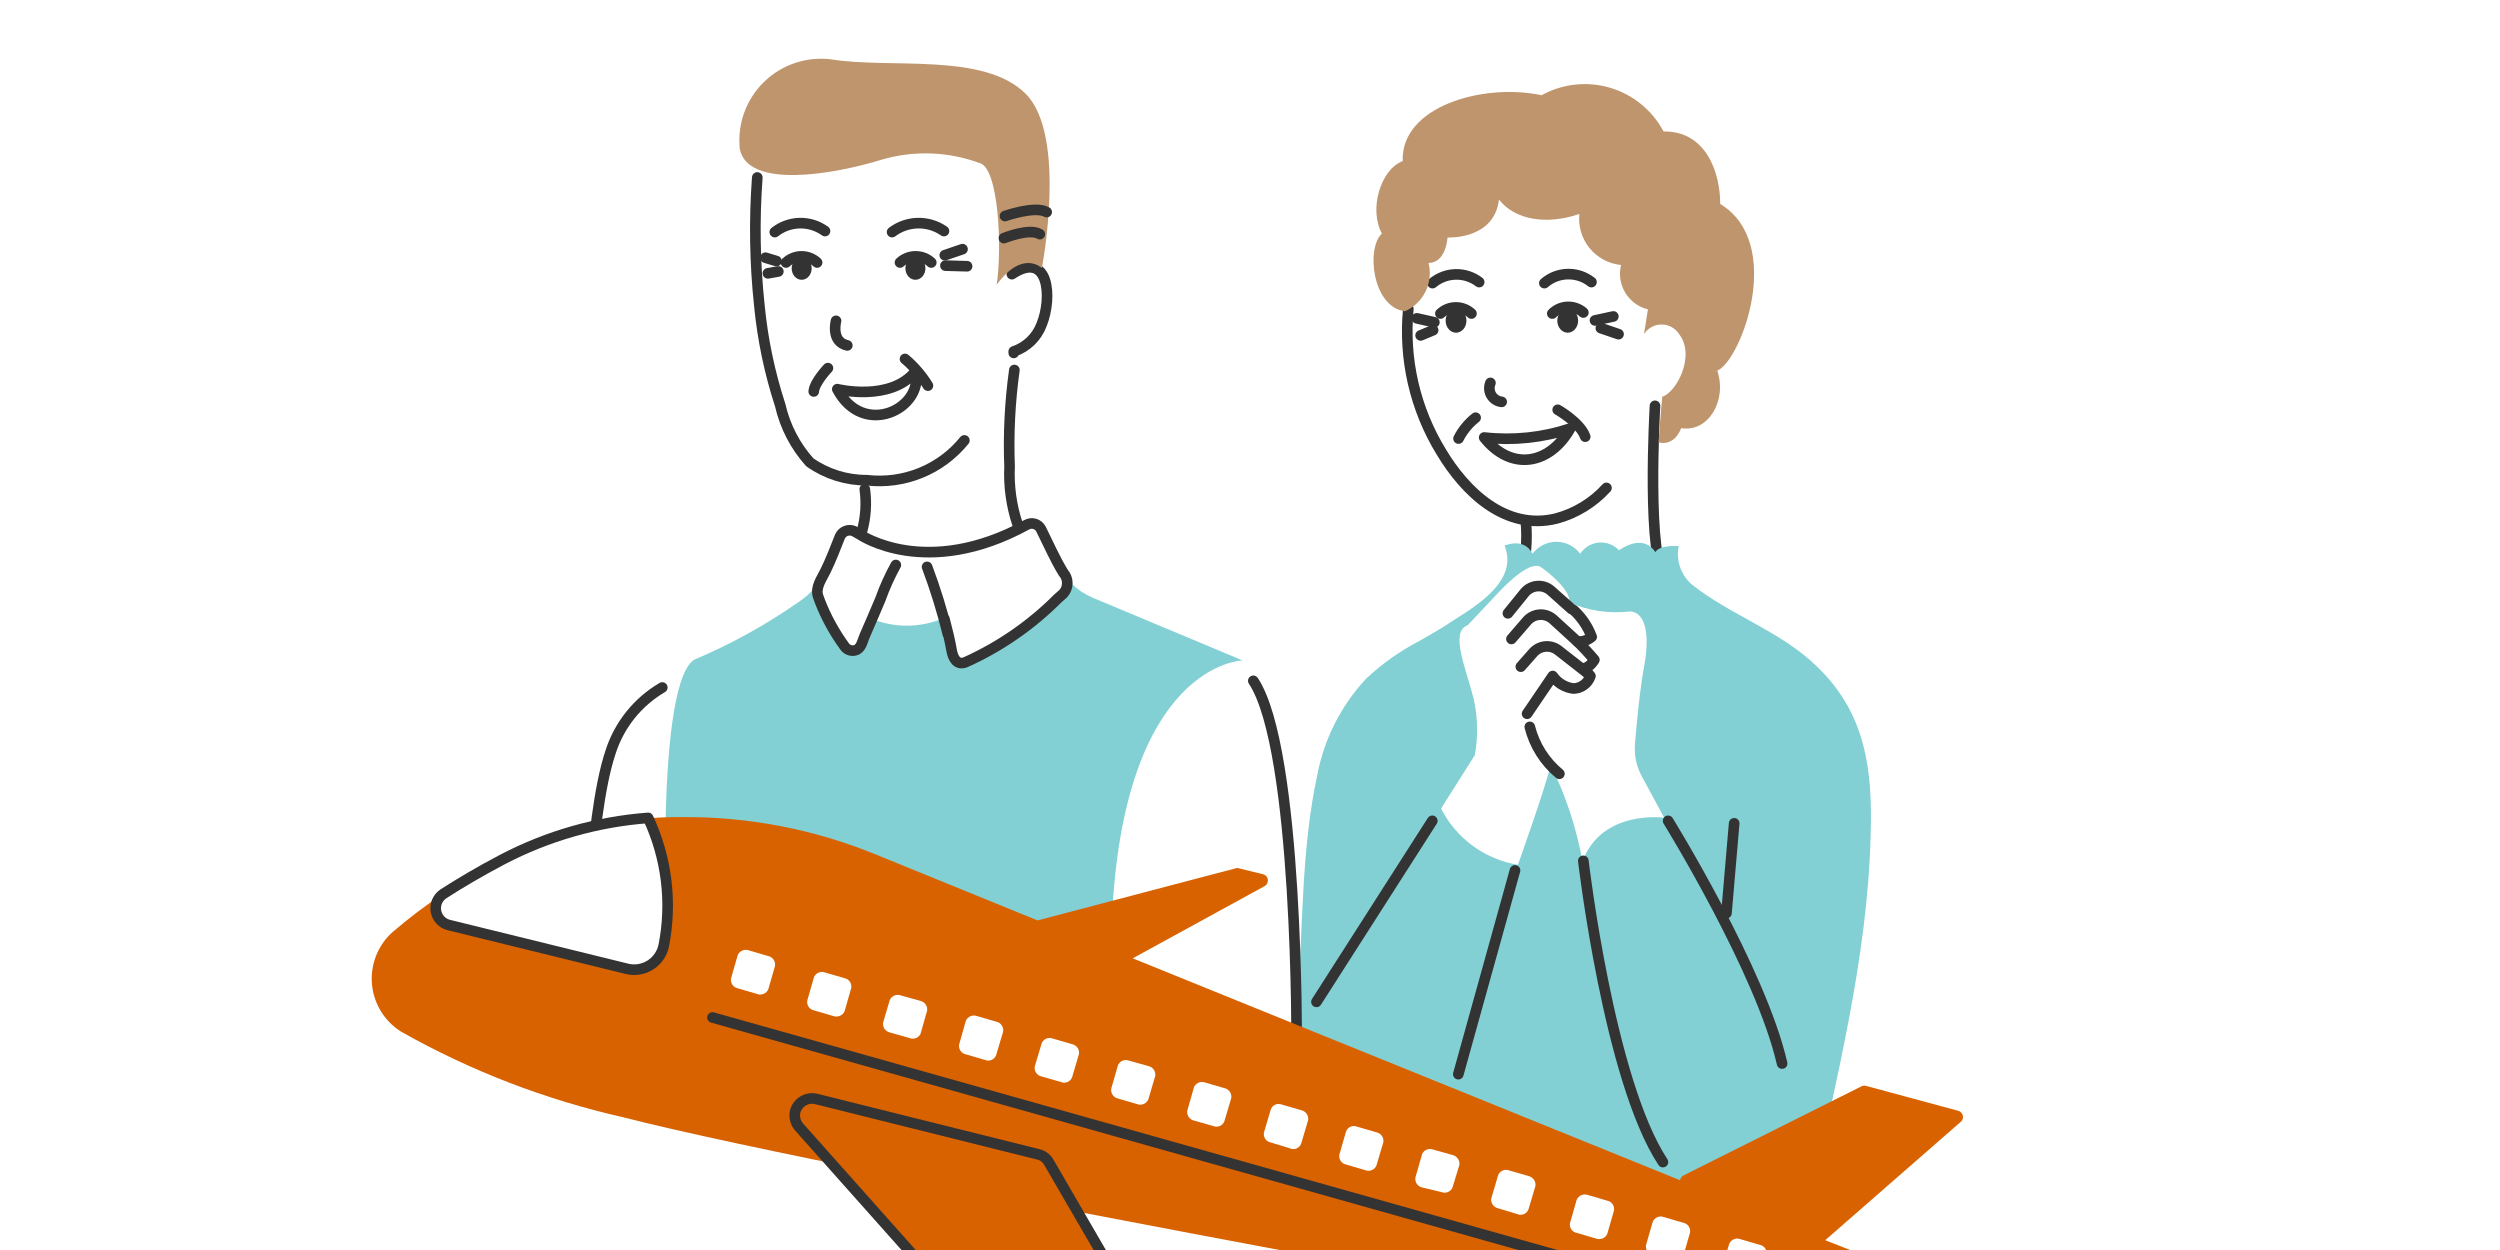 <svg width="120" height="60" viewBox="0 0 120 60" fill="none" xmlns="http://www.w3.org/2000/svg">
<rect x="0" y="0" width="120" height="60" fill="#808080" stroke="none"/>
<g clip-path="url(#clip0_1246_112245)">
<path d="M160 -87.61H-532.33V615.33H160V-87.61Z" fill="white"/>
<path d="M69.89 15.97C70.166 15.97 70.39 15.71 70.39 15.39C70.39 15.07 70.166 14.81 69.89 14.81C69.614 14.81 69.39 15.07 69.39 15.39C69.39 15.71 69.614 15.97 69.89 15.97Z" fill="#333333"/>
<path d="M75.25 15.97C75.526 15.97 75.75 15.71 75.75 15.39C75.75 15.07 75.526 14.81 75.25 14.81C74.974 14.81 74.75 15.07 74.75 15.39C74.75 15.71 74.974 15.97 75.25 15.97Z" fill="#333333"/>
<path d="M77.11 23.42C76.464 24.131 75.628 24.642 74.7 24.89C72.27 25.49 70.33 23.61 69.18 21.69C67.921 19.636 67.367 17.228 67.6 14.83" stroke="#333333" stroke-width="0.51" stroke-linecap="round" stroke-linejoin="round"/>
<path d="M69.14 15.05C69.342 14.861 69.608 14.756 69.885 14.756C70.162 14.756 70.428 14.861 70.63 15.05" stroke="#333333" stroke-width="0.51" stroke-linecap="round" stroke-linejoin="round"/>
<path d="M68.76 13.59C69.072 13.328 69.464 13.18 69.871 13.171C70.278 13.162 70.677 13.292 71 13.54" stroke="#333333" stroke-width="0.51" stroke-linecap="round" stroke-linejoin="round"/>
<path d="M74.13 13.59C74.442 13.319 74.838 13.166 75.251 13.157C75.664 13.148 76.067 13.284 76.39 13.54" stroke="#333333" stroke-width="0.51" stroke-linecap="round" stroke-linejoin="round"/>
<path d="M74.51 15.05C74.706 14.854 74.968 14.74 75.245 14.73C75.522 14.721 75.792 14.818 76 15" stroke="#333333" stroke-width="0.51" stroke-linecap="round" stroke-linejoin="round"/>
<path d="M71.54 18.38C71.501 18.475 71.484 18.578 71.491 18.68C71.498 18.783 71.529 18.882 71.582 18.971C71.634 19.059 71.707 19.134 71.793 19.189C71.879 19.245 71.978 19.279 72.08 19.29" stroke="#333333" stroke-width="0.51" stroke-linecap="round" stroke-linejoin="round"/>
<path d="M71.24 21C72.632 21.157 74.041 21.01 75.37 20.57C74.37 22.33 72.52 22.62 71.24 21Z" stroke="#333333" stroke-width="0.51" stroke-linecap="round" stroke-linejoin="round"/>
<path d="M73.24 25C73.325 25.937 73.243 26.881 73 27.79" stroke="#333333" stroke-width="0.51" stroke-linecap="round" stroke-linejoin="round"/>
<path d="M79.44 19.48C79.44 19.48 79 27 80 27.88" stroke="#333333" stroke-width="0.51" stroke-linecap="round" stroke-linejoin="round"/>
<path d="M68.14 30.76C68.7 30.44 69.25 30.13 69.79 29.76C70.96 29.02 72.88 27.84 72.22 26.19C72.22 26.19 73.15 25.77 73.56 26.58C73.693 26.402 73.866 26.258 74.064 26.158C74.263 26.058 74.483 26.007 74.705 26.007C74.927 26.007 75.146 26.058 75.345 26.158C75.544 26.258 75.717 26.402 75.85 26.58C75.948 26.429 76.079 26.303 76.233 26.21C76.387 26.117 76.56 26.061 76.739 26.044C76.918 26.028 77.098 26.052 77.266 26.116C77.434 26.179 77.586 26.28 77.71 26.41C78.27 26.04 78.98 25.81 79.46 26.5C79.66 26.14 80.58 26.21 80.58 26.21C80.511 26.544 80.533 26.89 80.642 27.214C80.751 27.537 80.943 27.826 81.2 28.05C83.09 29.55 85.45 30.28 87.2 31.98C89.57 34.24 89.89 36.98 89.79 40.09C89.65 46 88.11 51.88 86.9 57.68C86.8 58.13 85.5 58.8 85.28 58.76L60.28 56.76C61.72 54.16 62.04 51.1 62.28 48.19C62.54 44.6 62.46 40.77 63.22 37.25C63.543 35.497 64.362 33.873 65.58 32.57C66.347 31.853 67.208 31.244 68.14 30.76Z" fill="#82D0D3"/>
<path d="M74.77 19.67C74.77 19.67 75.84 20.27 76.09 20.96" stroke="#333333" stroke-width="0.51" stroke-linecap="round" stroke-linejoin="round"/>
<path d="M70.83 20.05C70.487 20.32 70.207 20.661 70.01 21.05" stroke="#333333" stroke-width="0.51" stroke-linecap="round" stroke-linejoin="round"/>
<path d="M76.56 15.38L77.44 15.19" stroke="#333333" stroke-width="0.51" stroke-linecap="round" stroke-linejoin="round"/>
<path d="M76.84 15.75L77.69 16.04" stroke="#333333" stroke-width="0.51" stroke-linecap="round" stroke-linejoin="round"/>
<path d="M68.01 15.28L68.85 15.47" stroke="#333333" stroke-width="0.51" stroke-linecap="round" stroke-linejoin="round"/>
<path d="M68.19 16.1L68.79 15.85" stroke="#333333" stroke-width="0.51" stroke-linecap="round" stroke-linejoin="round"/>
<path d="M69.17 38.81L70.79 36.25C70.957 35.346 70.936 34.416 70.73 33.52C70.39 32.14 69.57 30.32 70.45 30.01C71.3 29.1 71.26 29.16 71.86 28.51C72.46 27.86 73.49 26.91 73.96 27.22C74.43 27.53 75.46 28.44 75.31 28.91C76.222 29.317 77.228 29.469 78.22 29.35C78.88 29.35 79.22 30.23 78.94 31.86C78.73 32.95 78.56 34.68 78.48 35.7C78.431 36.237 78.542 36.776 78.8 37.25L79.88 39.25C79.88 39.25 76.88 38.84 75.96 41.35C75.669 39.74 75.154 38.178 74.43 36.71C74.24 37.65 72.86 41.51 72.86 41.51C72.076 41.38 71.334 41.069 70.693 40.6C70.052 40.131 69.531 39.518 69.17 38.81Z" fill="white"/>
<path d="M75.54 29.29C75.924 29.642 76.219 30.081 76.4 30.57C76.305 30.651 76.196 30.712 76.077 30.75C75.959 30.788 75.834 30.801 75.71 30.79C75.998 31.069 76.272 31.363 76.53 31.67C76.53 31.67 76.31 32.08 75.96 32.08C76.102 32.186 76.23 32.31 76.34 32.45C76.282 32.621 76.174 32.77 76.029 32.877C75.884 32.985 75.71 33.045 75.53 33.05C75.33 33.026 75.138 32.961 74.965 32.857C74.793 32.754 74.644 32.615 74.53 32.45L73.3 34.26" stroke="#333333" stroke-width="0.51" stroke-linecap="round" stroke-linejoin="round"/>
<path d="M72.38 29.44L73.19 28.44C73.341 28.262 73.557 28.152 73.789 28.133C74.022 28.115 74.252 28.189 74.43 28.34L75.43 29.23" stroke="#333333" stroke-width="0.51" stroke-linecap="round" stroke-linejoin="round"/>
<path d="M72.55 30.67L73.3 29.8C73.377 29.713 73.471 29.642 73.575 29.591C73.68 29.54 73.794 29.51 73.91 29.504C74.026 29.497 74.143 29.514 74.253 29.553C74.362 29.592 74.463 29.652 74.55 29.73L75.71 30.79" stroke="#333333" stroke-width="0.51" stroke-linecap="round" stroke-linejoin="round"/>
<path d="M73 32L73.6 31.32C73.748 31.155 73.953 31.052 74.174 31.032C74.394 31.012 74.614 31.075 74.79 31.21L76.21 32.32" stroke="#333333" stroke-width="0.51" stroke-linecap="round" stroke-linejoin="round"/>
<path d="M63.19 48.09L68.75 39.4" stroke="#333333" stroke-width="0.51" stroke-linecap="round" stroke-linejoin="round"/>
<path d="M72.72 41.78L70 51.56" stroke="#333333" stroke-width="0.51" stroke-linecap="round" stroke-linejoin="round"/>
<path d="M76 41.32C76 41.32 77.23 51.85 79.82 55.78" stroke="#333333" stroke-width="0.51" stroke-linecap="round" stroke-linejoin="round"/>
<path d="M85.54 51.05C84.54 46.63 80.07 39.4 80.07 39.4" stroke="#333333" stroke-width="0.51" stroke-linecap="round" stroke-linejoin="round"/>
<path d="M82.87 43.83L83.24 39.52" stroke="#333333" stroke-width="0.51" stroke-linecap="round" stroke-linejoin="round"/>
<path d="M73.43 34.89C73.651 35.772 74.148 36.561 74.85 37.14" stroke="#333333" stroke-width="0.51" stroke-linecap="round" stroke-linejoin="round"/>
<path d="M67.44 14.94C67.872 14.749 68.222 14.411 68.429 13.987C68.636 13.562 68.686 13.078 68.57 12.62C69.42 12.62 69.48 11.4 69.48 11.4C69.48 11.4 71.73 11.52 71.95 9.58C72.74 10.58 74.27 10.8 75.81 10.27C75.779 10.562 75.807 10.858 75.891 11.139C75.975 11.421 76.115 11.683 76.3 11.911C76.486 12.139 76.715 12.327 76.974 12.466C77.233 12.605 77.517 12.691 77.81 12.72C77.754 12.945 77.744 13.178 77.779 13.406C77.814 13.635 77.894 13.854 78.013 14.052C78.133 14.25 78.291 14.422 78.477 14.559C78.664 14.696 78.875 14.795 79.1 14.85C79.03 15.32 78.91 16.04 78.91 16.04C79 15.898 79.125 15.78 79.272 15.699C79.42 15.617 79.586 15.575 79.755 15.575C79.923 15.575 80.089 15.617 80.237 15.699C80.385 15.78 80.51 15.898 80.6 16.04C81.41 17.1 80.44 18.86 79.79 19.04C79.72 19.73 79.61 21.23 79.61 21.23C79.61 21.23 80.32 21.49 80.7 20.55C81.96 20.77 82.92 19.27 82.43 17.79C83.58 17.31 85.68 11.67 82.57 9.79C82.57 8.26 81.88 6.28 79.85 6.31C79.584 5.808 79.22 5.364 78.78 5.005C78.341 4.645 77.834 4.376 77.289 4.214C76.745 4.052 76.174 4 75.609 4.061C75.044 4.122 74.497 4.295 74 4.57C71.15 3.97 67.23 5.13 67.33 7.73C66.26 8.14 65.7 10.05 66.33 11.21C65.56 11.93 65.88 14.75 67.44 14.94Z" fill="#BF956D"/>
<path d="M48.66 16.94V16.87C48.966 16.767 49.245 16.596 49.477 16.372C49.709 16.147 49.887 15.873 50 15.57C50.52 14.29 50.36 11.97 48.57 13.16" stroke="#333333" stroke-width="0.51" stroke-linecap="round" stroke-linejoin="round"/>
<path d="M48.84 25.16C48.544 24.268 48.415 23.329 48.46 22.39C48.399 20.843 48.476 19.294 48.69 17.76" stroke="#333333" stroke-width="0.51" stroke-linecap="round" stroke-linejoin="round"/>
<path d="M46.29 21.14C45.734 21.827 45.014 22.363 44.195 22.697C43.377 23.031 42.488 23.152 41.61 23.05C40.629 23.055 39.672 22.754 38.87 22.19C38.172 21.412 37.683 20.469 37.45 19.45C36.944 17.898 36.608 16.295 36.45 14.67C36.232 12.627 36.198 10.569 36.35 8.52" stroke="#333333" stroke-width="0.51" stroke-linecap="round" stroke-linejoin="round"/>
<path d="M37.73 12.6C37.932 12.411 38.198 12.306 38.475 12.306C38.752 12.306 39.018 12.411 39.22 12.6" stroke="#333333" stroke-width="0.51" stroke-linecap="round" stroke-linejoin="round"/>
<path d="M37.19 11.14C37.532 10.871 37.952 10.72 38.387 10.711C38.822 10.702 39.247 10.835 39.6 11.09" stroke="#333333" stroke-width="0.51" stroke-linecap="round" stroke-linejoin="round"/>
<path d="M42.82 11.14C43.176 10.87 43.609 10.72 44.057 10.711C44.504 10.702 44.943 10.835 45.31 11.09" stroke="#333333" stroke-width="0.51" stroke-linecap="round" stroke-linejoin="round"/>
<path d="M43.2 12.6C43.404 12.41 43.672 12.305 43.95 12.305C44.228 12.305 44.496 12.41 44.7 12.6" stroke="#333333" stroke-width="0.51" stroke-linecap="round" stroke-linejoin="round"/>
<path d="M40.13 15.4C40.13 15.4 39.86 16.4 40.67 16.58" stroke="#333333" stroke-width="0.51" stroke-linecap="round" stroke-linejoin="round"/>
<path d="M40.19 18.68C40.19 18.68 42.75 19.31 43.95 17.82C44.35 19.61 41.44 21.05 40.19 18.68Z" stroke="#333333" stroke-width="0.51" stroke-linecap="round" stroke-linejoin="round"/>
<path d="M38.48 13.43C38.745 13.43 38.96 13.184 38.96 12.88C38.96 12.576 38.745 12.33 38.48 12.33C38.215 12.33 38 12.576 38 12.88C38 13.184 38.215 13.43 38.48 13.43Z" fill="#333333"/>
<path d="M43.94 13.43C44.205 13.43 44.42 13.184 44.42 12.88C44.42 12.576 44.205 12.33 43.94 12.33C43.675 12.33 43.46 12.576 43.46 12.88C43.46 13.184 43.675 13.43 43.94 13.43Z" fill="#333333"/>
<path d="M45.35 12.25L46.2 11.96" stroke="#333333" stroke-width="0.51" stroke-linecap="round" stroke-linejoin="round"/>
<path d="M45.38 12.75L46.42 12.78" stroke="#333333" stroke-width="0.51" stroke-linecap="round" stroke-linejoin="round"/>
<path d="M37.27 12.53L36.74 12.37" stroke="#333333" stroke-width="0.51" stroke-linecap="round" stroke-linejoin="round"/>
<path d="M37.36 13.03L36.86 13.12" stroke="#333333" stroke-width="0.51" stroke-linecap="round" stroke-linejoin="round"/>
<path d="M43.44 17.23C43.873 17.595 44.244 18.027 44.54 18.51" stroke="#333333" stroke-width="0.51" stroke-linecap="round" stroke-linejoin="round"/>
<path d="M39.74 17.67C39.74 17.67 39.09 18.35 39.06 18.79" stroke="#333333" stroke-width="0.51" stroke-linecap="round" stroke-linejoin="round"/>
<path d="M47 7.82C45.514 7.274 43.892 7.215 42.37 7.65C39.94 8.4 35.89 9.07 35.51 7.15C35.448 6.562 35.52 5.968 35.72 5.412C35.92 4.856 36.243 4.352 36.665 3.939C37.087 3.525 37.598 3.212 38.158 3.024C38.718 2.835 39.313 2.776 39.9 2.85C42.74 3.31 47.22 2.5 49.23 4.5C51.24 6.5 50.01 12.87 50.01 12.87C50.01 12.87 49.09 11.95 47.84 13.67C48.11 11.91 47.94 8 47 7.82Z" fill="#BF956D"/>
<path d="M41.51 23.48C41.602 24.149 41.558 24.829 41.38 25.48" stroke="#333333" stroke-width="0.51" stroke-linecap="round" stroke-linejoin="round"/>
<path d="M57.35 31.94C56.552 31.884 55.751 31.965 54.98 32.18C54.98 32.18 50.39 37.55 52.15 51.28C56.01 54.15 62.24 50.34 62.24 50.34C62.24 50.34 62.34 35.96 60.16 32.68" stroke="#333333" stroke-width="0.51" stroke-linecap="round" stroke-linejoin="round"/>
<path d="M31.79 33C30.611 33.69 29.728 34.79 29.31 36.09C28.2 39.39 28.12 47.3 28.12 47.3C28.12 47.3 28.32 48.77 32.89 48.65C32.73 41.85 33.49 32.35 33.49 32.35" stroke="#333333" stroke-width="0.51" stroke-linecap="round" stroke-linejoin="round"/>
<path d="M50.74 27.06C50.51 26.58 50.23 26 49.94 25.42C49.909 25.36 49.867 25.307 49.816 25.263C49.764 25.22 49.704 25.188 49.64 25.168C49.575 25.148 49.507 25.142 49.441 25.149C49.373 25.156 49.309 25.177 49.25 25.21C44.44 27.86 41.25 25.68 41.25 25.68L41 25.52C40.937 25.485 40.867 25.463 40.796 25.457C40.724 25.451 40.652 25.46 40.584 25.483C40.516 25.507 40.453 25.545 40.401 25.594C40.349 25.644 40.307 25.703 40.28 25.77L39.63 27.35C39.37 27.97 38.931 28.499 38.37 28.87C36.788 29.981 35.092 30.92 33.31 31.67C31.31 33.05 32.06 47.13 32.06 47.13L52.91 51C52.91 51 53.21 46.91 53.37 44.15C53.92 31.83 59.64 31.7 59.64 31.7L52.47 28.7C51.713 28.382 51.097 27.799 50.74 27.06Z" fill="#82D0D3"/>
<path d="M94 53.32L89.6 52.13C89.529 52.106 89.451 52.106 89.38 52.13L80.81 56.42C80.766 56.443 80.728 56.476 80.699 56.516C80.669 56.556 80.649 56.601 80.64 56.65L54.37 46L60.69 42.54C60.747 42.511 60.794 42.464 60.824 42.407C60.853 42.35 60.865 42.285 60.856 42.222C60.847 42.158 60.819 42.098 60.775 42.051C60.731 42.005 60.673 41.973 60.61 41.96L59.47 41.68C59.419 41.66 59.361 41.66 59.31 41.68L49.8 44.18L42 41C39.064 39.803 35.92 39.198 32.75 39.22C29.765 39.192 26.816 39.877 24.15 41.22C22.234 42.175 20.444 43.364 18.82 44.76C18.477 45.073 18.211 45.462 18.044 45.895C17.877 46.328 17.812 46.795 17.856 47.257C17.9 47.72 18.05 48.166 18.295 48.56C18.541 48.954 18.874 49.286 19.27 49.53C22.601 51.408 26.189 52.79 29.92 53.63C40.47 56.36 86 64.51 86 64.51C86 64.51 89.89 64.31 90.8 62C90.902 61.718 90.892 61.408 90.771 61.134C90.65 60.86 90.427 60.644 90.15 60.53L87.61 59.53L94.08 53.88C94.13 53.848 94.171 53.802 94.196 53.748C94.221 53.694 94.23 53.633 94.221 53.574C94.213 53.515 94.187 53.459 94.148 53.414C94.109 53.369 94.057 53.337 94 53.32Z" fill="#D96200"/>
<path d="M41.8 29.69C42.904 30.147 44.145 30.147 45.25 29.69C45.415 30.269 45.549 30.857 45.65 31.45C45.66 31.518 45.686 31.583 45.724 31.64C45.763 31.697 45.814 31.744 45.874 31.779C45.933 31.813 45.999 31.834 46.068 31.839C46.137 31.845 46.206 31.835 46.27 31.81C47.92 31.068 49.422 30.031 50.7 28.75L50.97 28.51C51.043 28.452 51.104 28.379 51.149 28.297C51.194 28.215 51.222 28.124 51.231 28.031C51.241 27.938 51.231 27.844 51.203 27.754C51.176 27.665 51.13 27.582 51.07 27.51C50.948 27.337 50.838 27.157 50.74 26.97C50.51 26.49 50.23 25.91 49.94 25.33C49.909 25.27 49.867 25.217 49.815 25.173C49.764 25.13 49.704 25.098 49.639 25.078C49.575 25.058 49.507 25.052 49.44 25.059C49.373 25.066 49.309 25.087 49.25 25.12C44.44 27.77 41.25 25.59 41.25 25.59L41 25.5C40.937 25.465 40.867 25.444 40.796 25.437C40.724 25.431 40.652 25.44 40.584 25.463C40.516 25.487 40.453 25.525 40.401 25.574C40.349 25.624 40.307 25.683 40.28 25.75L39.63 27.33C39.55 27.53 39.449 27.721 39.33 27.9C39.259 28.006 39.214 28.127 39.197 28.254C39.179 28.38 39.191 28.509 39.23 28.63L39.31 28.85C39.618 29.616 40.025 30.339 40.52 31C40.571 31.071 40.641 31.127 40.722 31.16C40.803 31.193 40.892 31.202 40.977 31.186C41.064 31.17 41.144 31.13 41.208 31.071C41.272 31.011 41.318 30.935 41.34 30.85L41.8 29.69Z" fill="white"/>
<path d="M43 27.12C42.709 27.646 42.461 28.194 42.26 28.76L41.86 29.7L41.5 30.53C41.41 30.74 41.35 31.06 41.14 31.18C41.041 31.23 40.927 31.244 40.819 31.218C40.711 31.192 40.616 31.129 40.55 31.04C40.056 30.366 39.652 29.629 39.35 28.85L39.27 28.63C39.12 28.19 39.45 27.77 39.63 27.39C39.89 26.86 40.1 26.3 40.32 25.75C40.348 25.689 40.388 25.634 40.437 25.588C40.487 25.542 40.545 25.506 40.608 25.483C40.671 25.46 40.738 25.45 40.806 25.452C40.873 25.455 40.939 25.471 41 25.5L41.28 25.66C41.28 25.66 44.43 27.84 49.28 25.19C49.339 25.157 49.404 25.136 49.471 25.129C49.538 25.122 49.605 25.128 49.67 25.148C49.734 25.168 49.794 25.2 49.846 25.243C49.897 25.287 49.94 25.34 49.97 25.4C50.32 26.1 50.63 26.82 51.04 27.49C51.163 27.628 51.231 27.805 51.231 27.99C51.231 28.174 51.163 28.352 51.04 28.49L50.77 28.73C49.492 30.011 47.99 31.048 46.34 31.79C45.92 31.95 45.74 31.57 45.68 31.23C45.59 30.72 45.47 30.23 45.33 29.7L45.5 30.45C45.232 29.351 44.898 28.269 44.5 27.21" stroke="#333333" stroke-width="0.51" stroke-linecap="round" stroke-linejoin="round"/>
<path d="M30.12 46.51L21.54 44.4C21.383 44.361 21.242 44.276 21.133 44.158C21.023 44.039 20.951 43.891 20.924 43.732C20.898 43.573 20.918 43.409 20.983 43.261C21.048 43.114 21.155 42.988 21.29 42.9C22.08 42.39 23.01 41.84 24.11 41.26C26.282 40.123 28.665 39.443 31.11 39.26C32.005 41.172 32.268 43.319 31.86 45.39C31.821 45.579 31.744 45.758 31.635 45.916C31.526 46.075 31.387 46.211 31.225 46.315C31.063 46.419 30.882 46.49 30.692 46.524C30.502 46.557 30.308 46.553 30.12 46.51Z" fill="white" stroke="#333333" stroke-width="0.51" stroke-linecap="round" stroke-linejoin="round"/>
<path d="M38.16 53.39C38.138 53.516 38.144 53.645 38.179 53.768C38.213 53.891 38.275 54.004 38.36 54.1L49.56 66.68C49.636 66.766 49.731 66.834 49.836 66.881C49.941 66.927 50.055 66.951 50.17 66.95H55.38C55.525 66.95 55.667 66.911 55.793 66.839C55.919 66.766 56.023 66.662 56.096 66.537C56.169 66.411 56.208 66.269 56.208 66.124C56.209 65.979 56.172 65.836 56.1 65.71L50.35 55.8C50.298 55.702 50.225 55.617 50.137 55.549C50.049 55.482 49.948 55.434 49.84 55.41L39.18 52.75C39.071 52.723 38.958 52.719 38.847 52.737C38.736 52.755 38.63 52.795 38.535 52.855C38.44 52.914 38.358 52.992 38.293 53.084C38.229 53.176 38.183 53.28 38.16 53.39Z" fill="#D96200" stroke="#333333" stroke-width="0.51" stroke-linecap="round" stroke-linejoin="round"/>
<path d="M72.84 58.28L71.92 58C71.814 57.98 71.719 57.921 71.656 57.833C71.592 57.746 71.565 57.637 71.58 57.53L71.91 56.41C71.95 56.309 72.028 56.229 72.127 56.186C72.227 56.143 72.339 56.141 72.44 56.18L73.37 56.45C73.475 56.474 73.567 56.537 73.629 56.626C73.69 56.715 73.715 56.823 73.7 56.93L73.37 58.04C73.352 58.092 73.324 58.139 73.287 58.179C73.251 58.219 73.206 58.252 73.157 58.274C73.107 58.297 73.053 58.309 72.999 58.31C72.944 58.311 72.89 58.301 72.84 58.28Z" fill="white"/>
<path d="M69.19 57.22L68.27 57C68.164 56.978 68.07 56.916 68.008 56.827C67.947 56.737 67.922 56.627 67.94 56.52L68.26 55.4C68.302 55.301 68.381 55.223 68.48 55.182C68.579 55.141 68.69 55.14 68.79 55.18L69.72 55.44C69.825 55.464 69.918 55.527 69.979 55.616C70.04 55.705 70.065 55.813 70.05 55.92L69.72 57C69.678 57.099 69.599 57.177 69.5 57.218C69.401 57.259 69.29 57.26 69.19 57.22Z" fill="white"/>
<path d="M65.54 56.17L64.62 55.9C64.567 55.89 64.516 55.87 64.47 55.841C64.425 55.812 64.385 55.773 64.355 55.729C64.324 55.684 64.303 55.634 64.291 55.581C64.28 55.528 64.28 55.473 64.29 55.42L64.61 54.31C64.629 54.259 64.657 54.213 64.695 54.174C64.732 54.135 64.776 54.103 64.826 54.082C64.875 54.06 64.929 54.049 64.983 54.049C65.037 54.048 65.09 54.059 65.14 54.08L66.07 54.35C66.176 54.372 66.27 54.434 66.332 54.523C66.393 54.613 66.418 54.723 66.4 54.83L66.07 55.94C66.03 56.041 65.952 56.121 65.852 56.164C65.753 56.207 65.641 56.209 65.54 56.17Z" fill="white"/>
<path d="M83.91 61.57L83 61.3C82.947 61.29 82.896 61.27 82.85 61.241C82.805 61.212 82.765 61.173 82.735 61.129C82.704 61.084 82.683 61.034 82.671 60.981C82.66 60.928 82.66 60.873 82.67 60.82L83 59.71C83.042 59.609 83.122 59.528 83.223 59.485C83.324 59.442 83.438 59.44 83.54 59.48L84.46 59.75C84.513 59.758 84.563 59.777 84.609 59.806C84.654 59.834 84.694 59.871 84.724 59.915C84.755 59.959 84.777 60.009 84.788 60.061C84.799 60.113 84.8 60.167 84.79 60.22L84.47 61.34C84.426 61.444 84.342 61.527 84.237 61.57C84.132 61.613 84.015 61.613 83.91 61.57Z" fill="white"/>
<path d="M80.26 60.51L79.34 60.24C79.287 60.23 79.236 60.21 79.19 60.181C79.145 60.151 79.106 60.113 79.075 60.069C79.044 60.024 79.023 59.974 79.011 59.921C79 59.868 79 59.813 79.01 59.76L79.33 58.65C79.372 58.549 79.452 58.468 79.553 58.425C79.654 58.382 79.768 58.38 79.87 58.42L80.79 58.69C80.843 58.7 80.894 58.72 80.939 58.749C80.985 58.779 81.024 58.817 81.055 58.861C81.086 58.906 81.107 58.956 81.118 59.009C81.129 59.062 81.13 59.117 81.12 59.17L80.8 60.28C80.758 60.381 80.678 60.462 80.577 60.505C80.476 60.548 80.362 60.55 80.26 60.51Z" fill="white"/>
<path d="M76.61 59.45L75.69 59.18C75.637 59.172 75.586 59.153 75.541 59.124C75.496 59.096 75.456 59.059 75.425 59.015C75.395 58.971 75.373 58.921 75.362 58.869C75.35 58.817 75.35 58.763 75.36 58.71L75.68 57.59C75.724 57.49 75.804 57.411 75.904 57.368C76.005 57.326 76.118 57.323 76.22 57.36L77.14 57.63C77.193 57.64 77.244 57.66 77.29 57.689C77.335 57.718 77.374 57.757 77.405 57.801C77.436 57.846 77.457 57.896 77.468 57.949C77.479 58.002 77.48 58.057 77.47 58.11L77.15 59.22C77.108 59.321 77.028 59.402 76.927 59.445C76.826 59.488 76.712 59.49 76.61 59.45Z" fill="white"/>
<path d="M61.89 55.11L61 54.84C60.947 54.83 60.896 54.81 60.85 54.781C60.805 54.752 60.765 54.713 60.735 54.669C60.704 54.624 60.682 54.574 60.671 54.521C60.66 54.468 60.66 54.413 60.67 54.36L61 53.25C61.019 53.199 61.047 53.153 61.084 53.114C61.121 53.075 61.166 53.043 61.216 53.022C61.265 53 61.319 52.989 61.373 52.989C61.426 52.989 61.48 52.999 61.53 53.02L62.46 53.29C62.566 53.312 62.66 53.374 62.721 53.464C62.783 53.553 62.807 53.663 62.79 53.77L62.46 54.88C62.442 54.936 62.412 54.987 62.372 55.03C62.332 55.073 62.283 55.107 62.229 55.129C62.174 55.151 62.116 55.16 62.057 55.157C61.999 55.154 61.941 55.138 61.89 55.11Z" fill="white"/>
<path d="M58.24 54.05L57.32 53.79C57.214 53.768 57.12 53.706 57.058 53.617C56.997 53.527 56.972 53.417 56.99 53.31L57.31 52.19C57.352 52.091 57.431 52.012 57.529 51.969C57.628 51.927 57.739 51.923 57.84 51.96L58.77 52.23C58.876 52.252 58.97 52.314 59.032 52.404C59.093 52.493 59.118 52.603 59.1 52.71L58.77 53.82C58.751 53.871 58.722 53.917 58.685 53.956C58.648 53.995 58.604 54.027 58.554 54.048C58.505 54.07 58.451 54.081 58.397 54.081C58.343 54.081 58.29 54.071 58.24 54.05Z" fill="white"/>
<path d="M54.59 53L53.67 52.73C53.563 52.708 53.47 52.646 53.408 52.556C53.347 52.467 53.322 52.357 53.34 52.25L53.66 51.14C53.7 51.039 53.778 50.959 53.877 50.916C53.977 50.873 54.089 50.871 54.19 50.91L55.12 51.17C55.226 51.192 55.32 51.254 55.382 51.343C55.443 51.433 55.468 51.543 55.45 51.65L55.12 52.77C55.078 52.869 54.999 52.948 54.901 52.991C54.802 53.033 54.691 53.037 54.59 53Z" fill="white"/>
<path d="M50.94 51.94L50 51.67C49.947 51.66 49.896 51.64 49.85 51.611C49.805 51.581 49.765 51.543 49.735 51.499C49.704 51.454 49.682 51.404 49.671 51.351C49.66 51.298 49.66 51.243 49.67 51.19L50 50.08C50.04 49.98 50.118 49.899 50.217 49.856C50.317 49.813 50.429 49.811 50.53 49.85L51.46 50.12C51.566 50.142 51.66 50.204 51.721 50.294C51.783 50.383 51.807 50.493 51.79 50.6L51.46 51.71C51.441 51.759 51.413 51.805 51.376 51.843C51.34 51.881 51.296 51.912 51.248 51.934C51.199 51.955 51.147 51.967 51.094 51.968C51.042 51.969 50.989 51.959 50.94 51.94Z" fill="white"/>
<path d="M47.29 50.88L46.37 50.61C46.317 50.6 46.266 50.58 46.22 50.551C46.175 50.522 46.136 50.483 46.105 50.439C46.074 50.394 46.053 50.344 46.041 50.291C46.03 50.238 46.03 50.183 46.04 50.13L46.36 49C46.402 48.901 46.48 48.822 46.579 48.779C46.678 48.737 46.789 48.733 46.89 48.77L47.82 49.04C47.926 49.062 48.02 49.124 48.082 49.214C48.143 49.303 48.168 49.413 48.15 49.52L47.82 50.63C47.803 50.682 47.776 50.731 47.74 50.772C47.703 50.814 47.659 50.847 47.609 50.87C47.56 50.894 47.506 50.907 47.451 50.909C47.396 50.91 47.341 50.901 47.29 50.88Z" fill="white"/>
<path d="M43.64 49.82L42.72 49.56C42.614 49.538 42.52 49.476 42.458 49.386C42.397 49.297 42.372 49.187 42.39 49.08L42.71 48C42.754 47.903 42.833 47.826 42.931 47.785C43.03 47.745 43.14 47.743 43.24 47.78L44.17 48.04C44.276 48.062 44.37 48.124 44.432 48.214C44.493 48.303 44.518 48.413 44.5 48.52L44.18 49.64C44.129 49.732 44.045 49.802 43.945 49.835C43.845 49.869 43.736 49.863 43.64 49.82Z" fill="white"/>
<path d="M40 48.77L39.08 48.5C39.027 48.49 38.976 48.47 38.93 48.441C38.885 48.411 38.846 48.373 38.815 48.329C38.784 48.284 38.763 48.234 38.752 48.181C38.74 48.128 38.74 48.073 38.75 48.02L39.07 46.91C39.11 46.809 39.188 46.729 39.288 46.686C39.387 46.643 39.499 46.641 39.6 46.68L40.53 46.95C40.636 46.969 40.729 47.03 40.791 47.118C40.853 47.206 40.877 47.314 40.86 47.42L40.54 48.54C40.496 48.64 40.416 48.719 40.315 48.761C40.215 48.804 40.102 48.807 40 48.77Z" fill="white"/>
<path d="M36.34 47.71L35.42 47.44C35.367 47.43 35.316 47.41 35.27 47.381C35.225 47.352 35.186 47.313 35.155 47.269C35.124 47.224 35.103 47.174 35.092 47.121C35.08 47.068 35.08 47.013 35.09 46.96L35.41 45.85C35.452 45.749 35.532 45.668 35.633 45.625C35.734 45.582 35.848 45.58 35.95 45.62L36.87 45.89C36.976 45.912 37.07 45.974 37.132 46.063C37.193 46.153 37.218 46.263 37.2 46.37L36.88 47.48C36.838 47.581 36.758 47.662 36.657 47.705C36.556 47.748 36.442 47.75 36.34 47.71Z" fill="white"/>
<path d="M34.2 48.84L79.07 61.48" stroke="#333333" stroke-width="0.51" stroke-linecap="round" stroke-linejoin="round"/>
<path d="M48.24 10.37C48.24 10.37 49.68 9.86 50.24 10.18" stroke="#333333" stroke-width="0.51" stroke-linecap="round" stroke-linejoin="round"/>
<path d="M48.19 11.43C48.19 11.43 49.42 10.93 49.91 11.24" stroke="#333333" stroke-width="0.51" stroke-linecap="round" stroke-linejoin="round"/>
</g>
<defs>
<clipPath id="clip0_1246_112245">
<rect width="120" height="60" fill="white"/>
</clipPath>
</defs>
</svg>
